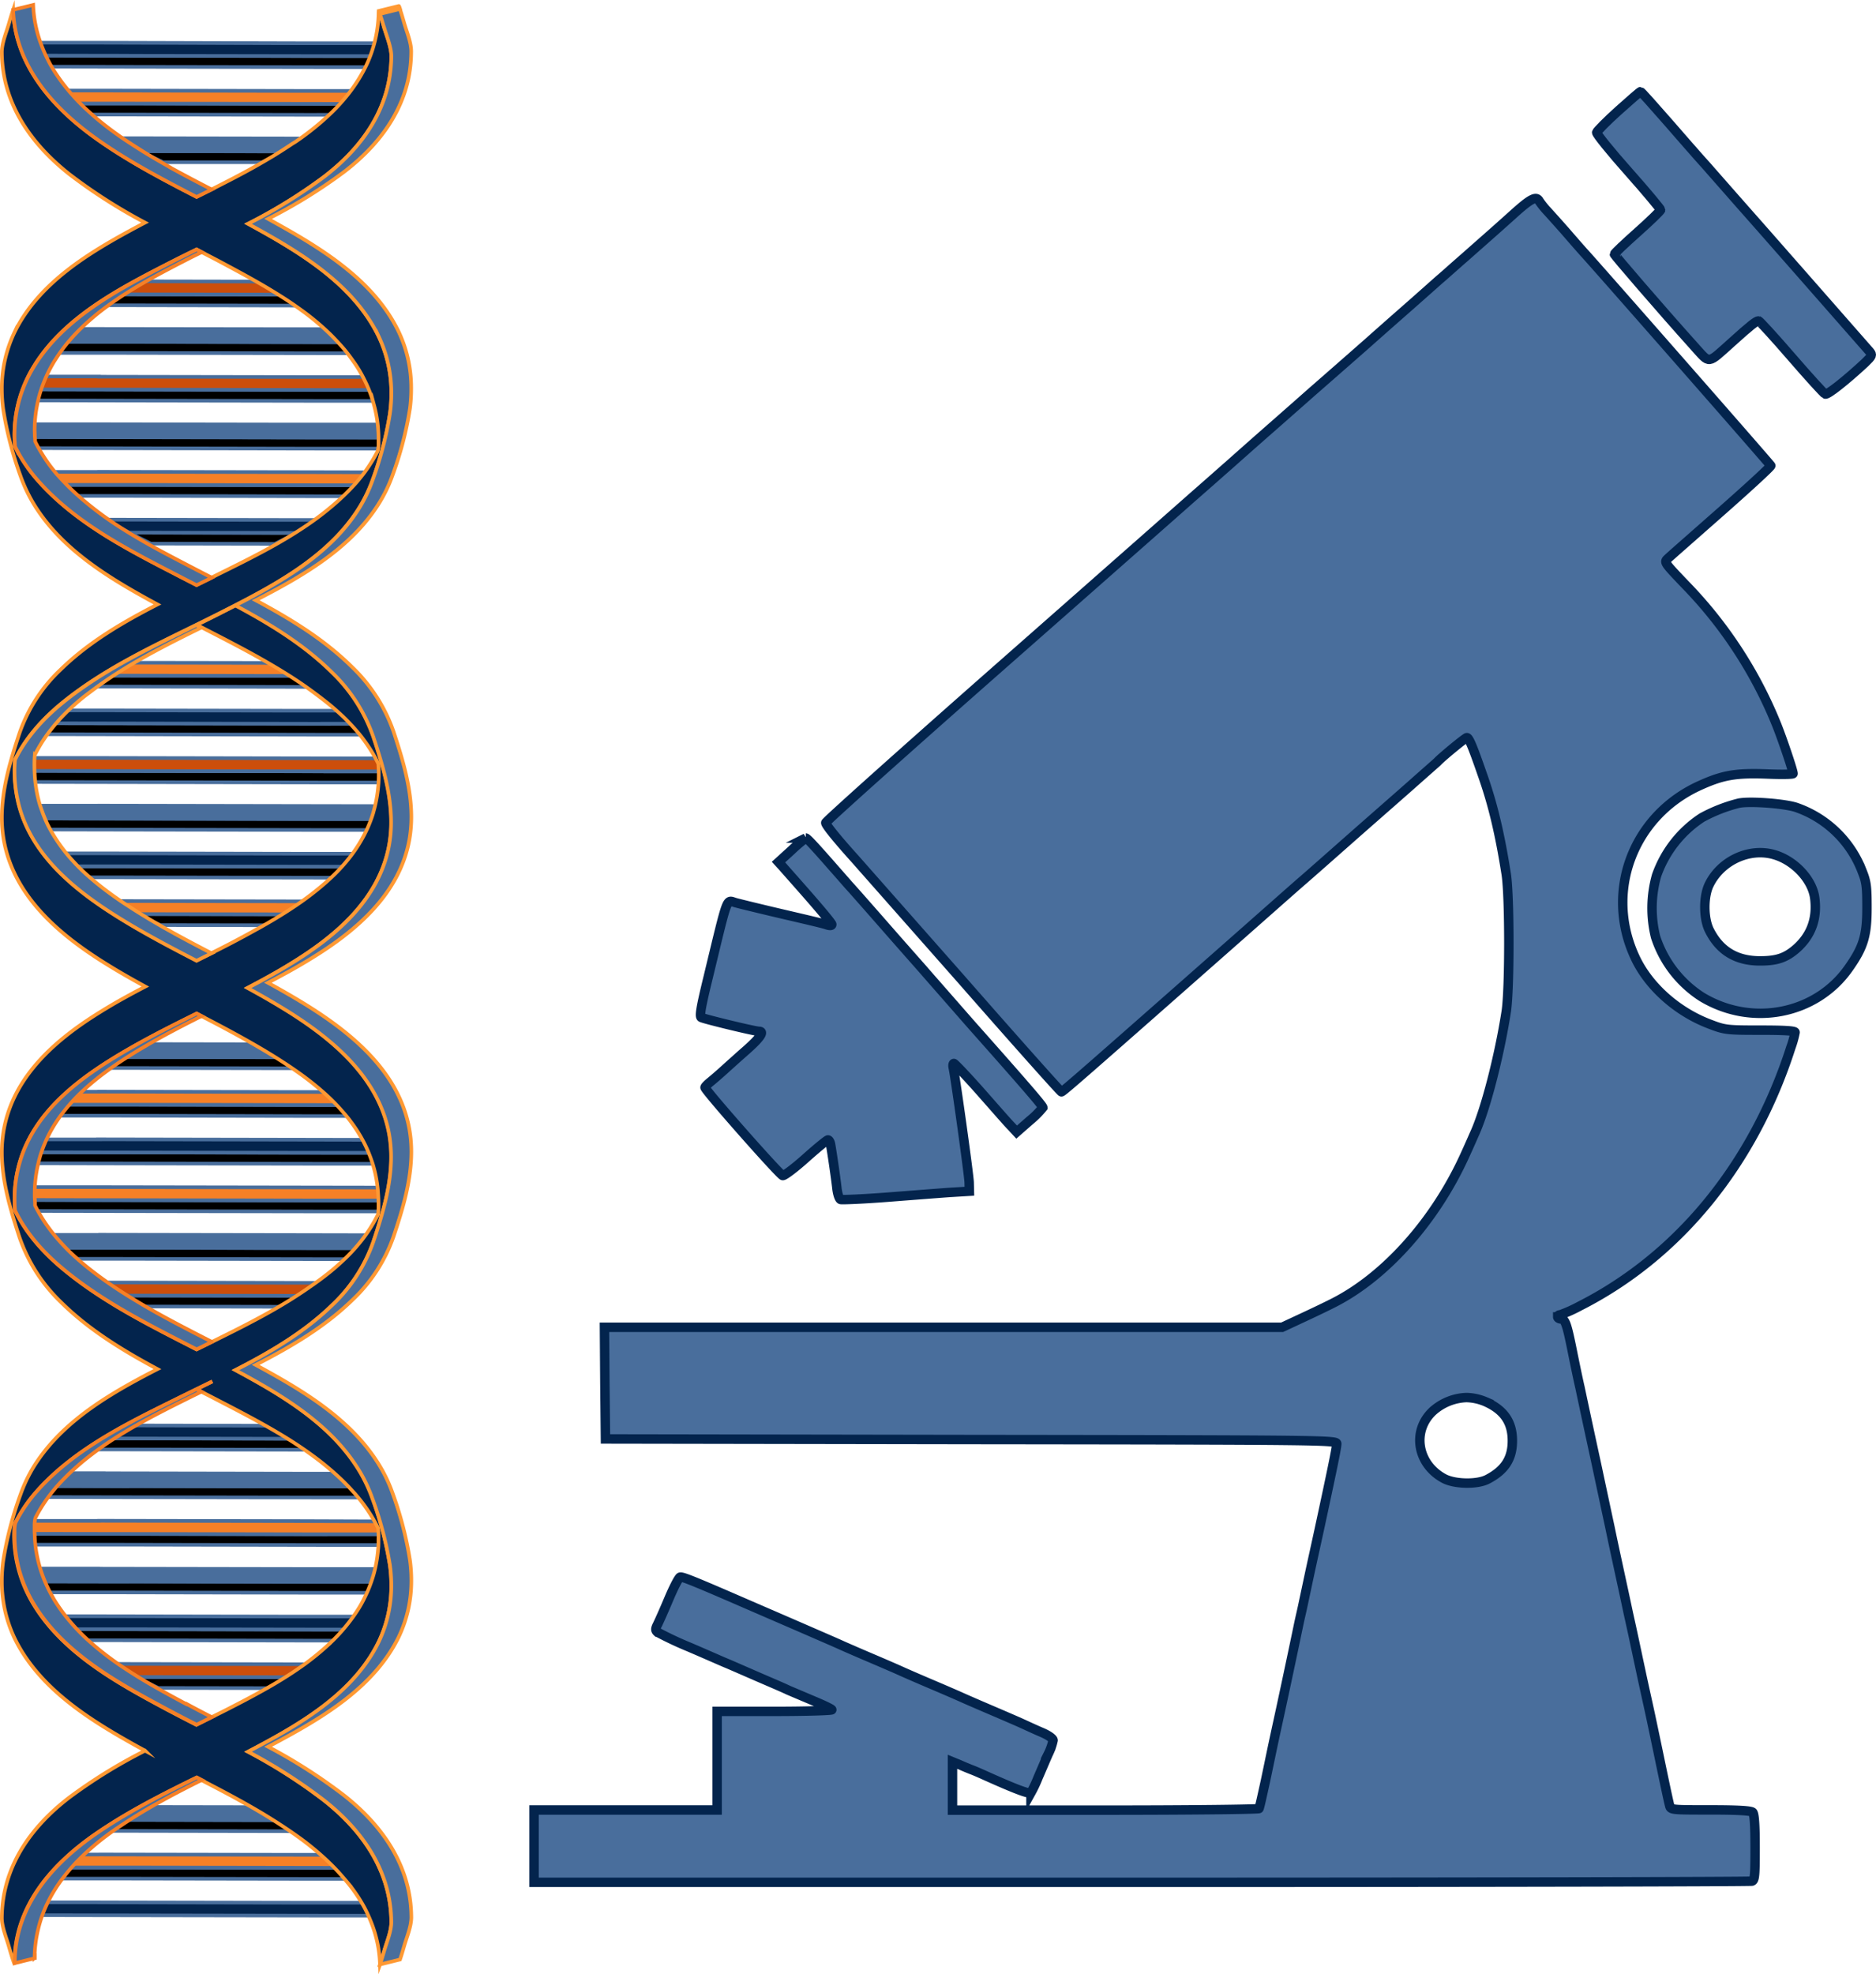 <svg id="together" xmlns="http://www.w3.org/2000/svg" viewBox="0 0 596.54 627.64"><defs><style>.cls-1,.cls-5,.cls-8,.cls-9{fill:#496e9c;}.cls-1{stroke:#03244d;stroke-width:3px;}.cls-1,.cls-2,.cls-3,.cls-4,.cls-5,.cls-6,.cls-7,.cls-8,.cls-9{stroke-miterlimit:10;}.cls-2,.cls-3,.cls-4,.cls-5,.cls-6{stroke:#496e9c;}.cls-2,.cls-3,.cls-4,.cls-5,.cls-6,.cls-7,.cls-8,.cls-9{stroke-width:1.15px;}.cls-3,.cls-7{fill:#03244d;}.cls-4{fill:#f68026;}.cls-6{fill:#cc4e0b;}.cls-7,.cls-9{stroke:#f93;}.cls-8{stroke:#f68026;}</style></defs><title>microscope-with-au-dna</title><path class="cls-1" d="M597.87,64.62c-3.71,3.33-6.78,6.47-6.91,6.91s4.41,6.08,10.11,12.48,10.23,11.9,10.23,12.15-3.33,3.52-7.36,7.1-7.35,6.72-7.35,7,14.2,16.83,25.52,29.43c5,5.5,3.91,5.63,11.84-1.47,5.88-5.31,7.74-6.78,8.51-6.78.25,0,5,5.18,10.42,11.45s10.3,11.64,10.75,11.83c.7.32,6.46-4.22,12.6-9.91,2.31-2.24,2.43-2.5,1.54-3.59-1.41-1.6-39.28-44.78-41.78-47.53-1.08-1.21-4-4.54-6.46-7.35s-5.11-5.83-5.95-6.72-5.24-6-9.91-11.33-8.57-9.72-8.77-9.72S601.58,61.3,597.87,64.62Z" transform="translate(-83.24 -29.43)"/><path class="cls-1" d="M564.28,97.7c-6.33,5.69-7.87,7-15.35,13.62-2.82,2.44-6.08,5.38-7.36,6.47s-6.4,5.69-11.51,10.17-10.3,9.08-11.52,10.17-5.69,5-9.91,8.7-7.81,6.84-8,7-6.21,5.5-13.43,11.83S474,177.34,473.76,177.54s-2.62,2.3-5.44,4.79-6.14,5.38-7.35,6.46-27.64,24.38-58.67,51.69S345.82,290.57,345.82,291c0,.7,3.45,5,9.21,11.38l34,38.52c17.21,19.64,31.47,35.63,31.73,35.63.45,0,6.46-5.25,57.83-50.54,8.12-7.16,16.57-14.65,18.87-16.63s9.47-8.32,16-14.08,15.17-13.3,19.2-16.88,7.48-6.59,7.67-6.79c1.41-1.53,8.89-7.67,9.34-7.67.64,0,1.73,2.49,4.86,11.51,3.39,9.53,5.63,18.94,7.68,32,1.09,7.36,1.09,36.21,0,43.5-2.24,14.39-6.59,31.15-10,38.7-.45,1-1.79,4.1-3,6.72-9.34,20.79-25.14,38.7-41.83,47.21-2.11,1.09-6.66,3.26-10.11,4.86l-6.33,2.95H275.45l.13,17.72.19,17.78,116.3.19c113,.13,116.24.19,116.24,1.35s-1.54,8.63-5.7,27.89c-.76,3.52-2.17,9.85-3.07,14.07s-1.85,8.7-2.11,9.92-.83,3.64-1.21,5.44c-2.05,9.91-5.44,25.78-6.59,31-2,9.15-2.11,9.92-4,18.87-1,4.55-1.86,8.51-2.05,8.77s-22.14.51-48.88.51H386.12V589.52l2.43,1c1.28.58,3,1.28,3.84,1.6s2.62,1.09,4.16,1.79c9.27,4.16,14,6,14.52,5.44a40,40,0,0,0,2.24-4.74c1-2.3,2.43-5.69,3.26-7.55a18.73,18.73,0,0,0,1.54-4.35c0-.57-1.54-1.66-3.65-2.55s-4.86-2.18-6.27-2.82-5.69-2.49-9.6-4.16-8.18-3.52-9.59-4.16-5.69-2.49-9.6-4.15-8.19-3.52-9.59-4.16-5.7-2.5-9.6-4.16-8.19-3.52-9.59-4.16-6.85-3-12.16-5.31-13-5.63-17.27-7.48c-17.66-7.68-21-9-21.69-8.77-.45.2-2.05,3.27-3.58,6.91s-3.2,7.36-3.65,8.25c-.64,1.28-.64,1.73,0,2.31a109.65,109.65,0,0,0,10.05,4.73c5.11,2.18,10.42,4.54,11.83,5.12s5.76,2.49,9.6,4.16,8.51,3.64,10.23,4.48l8.45,3.58c2.88,1.21,5.31,2.37,5.31,2.62s-8.19.51-18.24.51H311.27v31.35H253.06v23H446.19c106.26,0,193.58-.19,194.15-.38.9-.32,1-1.92,1-10.75,0-7.23-.26-10.62-.77-11.13s-4.41-.77-13.43-.77c-12.61,0-12.67,0-13-1.47-.45-1.73-1.85-8.38-3.52-16.44-.7-3.33-1.85-8.83-2.56-12.16s-2.11-9.53-3-13.75c-2.37-11.07-2.43-11.52-4-18.55-2-9.47-4.41-20.28-5.89-27.51-.76-3.52-1.59-7.42-1.85-8.64s-1.22-5.69-2.11-9.91c-1.73-8-3.39-15.61-5.57-25.91-.77-3.33-1.92-9-2.62-12.48-1.54-7.55-2.11-9.27-3.45-9.27-.52,0-1-.32-1-.64a.67.67,0,0,1,.76-.64,45.88,45.88,0,0,0,6.27-2.82c31.41-15.93,55.21-45.1,67.11-82.2a31.23,31.23,0,0,0,1.34-4.8c0-.51-3.52-.7-11-.7-10.49,0-11.32-.07-15.8-1.79-10.62-3.91-19.9-12.16-24.18-21.56-9.47-20.54-.77-44.14,19.76-54,7.94-3.71,12-4.47,22.27-4.09,4.6.19,8.31.13,8.31-.13,0-1-3.71-11.9-5.43-16.05A137.69,137.69,0,0,0,619,215.15c-6.52-6.84-6.65-7-5.44-8.12.64-.64,8.38-7.42,17.09-15.1s15.73-14.14,15.67-14.46-54.12-61.92-59.05-67.36c-.38-.39-2.68-3-5.12-5.82s-5.5-6.21-6.71-7.55a26.33,26.33,0,0,1-2.75-3.39C571.77,91.62,570,92.52,564.28,97.7Zm-8.63,377.37c5.88,2.62,8.5,6.52,8.5,12.41,0,5.63-2.36,9.34-7.86,12.22-3.27,1.73-10.37,1.6-13.82-.19-8.57-4.54-10.37-15.1-3.65-21.43a16.91,16.91,0,0,1,10.75-4.35A16.49,16.49,0,0,1,555.65,475.07Z" transform="translate(-83.24 -29.43)"/><path class="cls-1" d="M636.25,284.75a49.41,49.41,0,0,0-11.83,4.61A36.43,36.43,0,0,0,610,307.78a38.1,38.1,0,0,0-.32,19.51,35.8,35.8,0,0,0,14.71,19.07c15.87,9.59,36.34,5.63,46.7-9.15,4.74-6.72,5.82-10.36,5.82-19.26,0-6.65-.19-8.18-1.53-11.51a34.51,34.51,0,0,0-20.67-20.22C651.35,284.94,640,284.05,636.25,284.75Zm11.13,16.38c6.46,1.85,12.16,7.93,12.92,13.82.84,6.59-1.15,11.9-5.82,16.05-3.39,2.95-6.2,3.91-11.58,3.91-7.48,0-12.73-3.14-16-9.53-2-3.72-2.05-10.82-.2-14.65C630.37,303.11,639.45,298.83,647.38,301.13Z" transform="translate(-83.24 -29.43)"/><path class="cls-1" d="M334.94,299.72l-4.16,3.78,1.35,1.47c.7.83,4.54,5.12,8.44,9.59s7.17,8.38,7.17,8.77-.64.45-1.73.06-7.42-1.85-14.27-3.45-13.37-3.2-14.52-3.52c-3.13-.83-2.3-3.14-8.83,23.86-2.3,9.4-2.75,12.22-2.17,12.6.89.51,17,4.42,18.36,4.42,1.79,0,.45,2-3.84,5.82-2.56,2.24-5.82,5.18-7.23,6.46s-3.33,2.94-4.28,3.71-1.8,1.6-1.8,1.86c0,.89,23.48,27.5,24.7,28,.45.13,3.71-2.3,7.29-5.5s6.78-5.82,7.1-5.82.7.64.83,1.41c.39,2.11,1.54,9.85,2,13.82.19,1.92.77,3.58,1.22,3.71s7-.13,14.52-.71,16.5-1.28,20-1.53l6.4-.39-.07-2.87c-.12-2.69-4.35-33.08-5.05-36.34-.19-.77-.06-1.41.19-1.41s4.16,4.1,8.57,9.09,8.77,10,9.73,10.94l1.66,1.79,4.16-3.65a27.73,27.73,0,0,0,4.16-4.16c0-.57-5.82-7.29-22-25.52-1.09-1.22-5-5.7-8.7-9.92s-6.84-7.8-7-8-5.5-6.21-11.83-13.44-11.64-13.24-11.84-13.43-2.3-2.63-4.79-5.44c-6.78-7.74-8.83-9.92-9.22-9.92A54,54,0,0,0,334.94,299.72Z" transform="translate(-83.24 -29.43)"/><g id="dna"><path class="cls-2" d="M204,33.69l0,.05Z" transform="translate(-83.24 -29.43)"/><path class="cls-2" d="M203.79,33a.08.08,0,0,1,0,0A.08.08,0,0,0,203.79,33Z" transform="translate(-83.24 -29.43)"/><path class="cls-2" d="M203.92,33.35s0,0,0,0S203.92,33.36,203.92,33.35Z" transform="translate(-83.24 -29.43)"/><path class="cls-2" d="M145.58,342.48Zm0,0Zm0,0Zm0,0Z" transform="translate(-83.24 -29.43)"/><path class="cls-2" d="M143.78,107.74q-3.14-1.6-6.26-3.22Q140.64,106.14,143.78,107.74Z" transform="translate(-83.24 -29.43)"/><path class="cls-2" d="M143.11,593.15l-5.61-2.88Z" transform="translate(-83.24 -29.43)"/><path class="cls-3" d="M114.73,634.19q-11.37,0-22.8,0a39.7,39.7,0,0,0-1.72,4.09l33.52.06,62.94.1q10.08,0,20.22,0a44.53,44.53,0,0,0-2.12-4.12l-27.1,0-62.94-.11Z" transform="translate(-83.24 -29.43)"/><path class="cls-2" d="M123.73,623.18l-24.12,0c-1,1.13-2,2.29-3,3.49l25,0,62.94.1,14.7,0c-1-1.2-2.15-2.36-3.29-3.49h-9.3l-62.94-.11Z" transform="translate(-83.24 -29.43)"/><path class="cls-4" d="M114.73,619l-11,0c-1.45,1.32-2.82,2.7-4.12,4.12l24.12,0,62.94.11H196q-2.16-2.14-4.53-4.14l-13.77,0-62.94-.1Z" transform="translate(-83.24 -29.43)"/><path class="cls-2" d="M118.88,608c-.74.45-1.48.88-2.21,1.33q-1.67,1-3.3,2.16h8.25l59.55.1c-1.88-1.21-3.79-2.37-5.72-3.5L123.73,608Z" transform="translate(-83.24 -29.43)"/><path class="cls-5" d="M118.88,608h4.85l51.72.09c-2.43-1.43-4.88-2.81-7.37-4.14l-42-.07c-2.45,1.31-4.85,2.69-7.22,4.11Z" transform="translate(-83.24 -29.43)"/><path class="cls-2" d="M133.6,566.06l34.58.05c2.4-1.11,4.8-2.27,7.17-3.48l-49-.08c2.41,1.21,4.84,2.38,7.25,3.51Z" transform="translate(-83.24 -29.43)"/><path class="cls-6" d="M118.51,558.41c2.57,1.44,5.2,2.82,7.84,4.15l49,.07c2.58-1.31,5.13-2.68,7.61-4.12H179.3l-60.79-.1Z" transform="translate(-83.24 -29.43)"/><path class="cls-2" d="M123.73,547.39l-18.92,0c1.36,1.21,2.78,2.37,4.24,3.5l12.57,0,62.94.11h7.17c1.35-1.13,2.67-2.28,3.92-3.49h-9l-62.94-.11Z" transform="translate(-83.24 -29.43)"/><path class="cls-3" d="M114.73,543.24H100.57c1.35,1.43,2.75,2.81,4.24,4.13l18.92,0,62.94.1,9,0c1.36-1.32,2.65-2.7,3.86-4.12l-21.84,0-62.94-.11Z" transform="translate(-83.24 -29.43)"/><path class="cls-2" d="M123.73,532.23l-31.17-.05c.62,1.19,1.29,2.36,2,3.5l27,0,62.94.11h20.27c.63-1.15,1.21-2.31,1.73-3.49H186.67l-62.94-.11Z" transform="translate(-83.24 -29.43)"/><path class="cls-5" d="M114.73,528.09q-12,0-24,0a40.48,40.48,0,0,0,1.86,4.09l31.17.05,62.94.11h19.89a38.4,38.4,0,0,0,1.54-4.11l-30.43,0-62.94-.1Z" transform="translate(-83.24 -29.43)"/><path class="cls-2" d="M186.67,517.18l-62.94-.11L89.79,517a5,5,0,0,1-1.62-.49,37.82,37.82,0,0,0,.43,4l33,0,62.94.11q12.47,0,25.05,0c.1-1.08.16-2.17.16-3.27,0-.07,0-.14,0-.22q-11.59,0-23.09,0Z" transform="translate(-83.24 -29.43)"/><path class="cls-4" d="M114.73,512.93q-13.23,0-26.59,0c0,.54,0,1.08,0,1.62s0,1.32.08,2a5,5,0,0,0,1.62.49l33.94.05,62.94.11q11.51,0,23.1,0c0-.63,0-1.26-.06-1.89s-.08-1.13-.13-1.7l-.17-.32a1.74,1.74,0,0,1-.11-.18L177.67,513l-62.94-.1Z" transform="translate(-83.24 -29.43)"/><path class="cls-2" d="M123.73,501.92l-29-.05q-1.55,1.68-2.91,3.49l29.85.05,62.94.1q9.7,0,19.46,0c-.74-.86-1.5-1.71-2.29-2.53-.32-.33-.66-.64-1-1H186.67l-62.94-.11Z" transform="translate(-83.24 -29.43)"/><path class="cls-5" d="M114.73,497.77h-16c-.9.82-1.78,1.67-2.64,2.54-.51.51-1,1-1.46,1.57l29.05.05,62.94.1h14.07c-1.43-1.42-2.91-2.81-4.46-4.12l-18.61,0-62.94-.11Z" transform="translate(-83.24 -29.43)"/><path class="cls-2" d="M113.73,486.74q-2.74,1.68-5.37,3.49l13.26,0,62.94.1h1.53q-2.76-1.82-5.63-3.51l-56.73-.09-10,0Z" transform="translate(-83.24 -29.43)"/><path class="cls-3" d="M113.73,486.74l10,0,56.73.09c-2.45-1.43-5-2.81-7.47-4.14l-52-.09c-2.46,1.32-4.88,2.68-7.24,4.12Z" transform="translate(-83.24 -29.43)"/><path class="cls-2" d="M122.46,441.29c2.31,1.2,4.66,2.36,7,3.5l42.86.07c2.33-1.12,4.62-2.29,6.9-3.48q-28.4-.06-56.78-.09h0Z" transform="translate(-83.24 -29.43)"/><path class="cls-6" d="M114.83,437.14c2.49,1.44,5,2.81,7.62,4.15h0l56.78.09q3.75-2,7.37-4.12H179l-64.13-.11Z" transform="translate(-83.24 -29.43)"/><path class="cls-2" d="M123.73,426.13l-22.92,0c1.4,1.21,2.86,2.38,4.35,3.5l16.46,0,62.94.1h11.22c1.39-1.12,2.74-2.27,4-3.48l-13.15,0Z" transform="translate(-83.24 -29.43)"/><path class="cls-5" d="M114.73,422H96.44c1.39,1.43,2.84,2.8,4.37,4.11l22.92,0,62.94.11h13.15c1.39-1.31,2.71-2.69,4-4.11l-26.11-.05-62.94-.1Z" transform="translate(-83.24 -29.43)"/><path class="cls-2" d="M186.67,411.08l-62.94-.1-33.94-.06a4.78,4.78,0,0,1-1.55-.46c0,.21,0,.41,0,.61.62,1.15,1.31,2.26,2,3.35l31.32.05,62.94.1q12.27,0,24.64,0c.13-.22.27-.43.39-.66.08-.91.13-1.81.16-2.72v-.11c-7.73,0-15.41,0-23.08,0Z" transform="translate(-83.24 -29.43)"/><path class="cls-4" d="M114.73,406.83q-13.24,0-26.62,0c0,.12,0,.24,0,.36,0,.38,0,.77,0,1.15,0,.7.07,1.41.13,2.11a4.53,4.53,0,0,0,1.56.46l33.93.06,62.94.11h23.08c0-1.45-.06-2.8-.16-4.1l-31.92-.05-62.94-.1Z" transform="translate(-83.24 -29.43)"/><path class="cls-2" d="M186.67,395.92l-62.94-.1-33.79-.06c-.37,1.15-.67,2.32-.93,3.49l32.61.06,62.94.1c7.85,0,15.71,0,23.63,0-.11-.37-.22-.73-.34-1.09-.26-.82-.58-1.61-.89-2.4q-10.19,0-20.29,0Z" transform="translate(-83.24 -29.43)"/><path class="cls-3" d="M114.73,391.66q-11.55,0-23.19,0A35.87,35.87,0,0,0,90,395.51a2.17,2.17,0,0,0-.07.24l33.79.06,62.94.1q10.11,0,20.28,0a37.57,37.57,0,0,0-1.93-4.11l-27.35-.05-62.94-.11Z" transform="translate(-83.24 -29.43)"/><path class="cls-2" d="M123.73,380.64l-24.8,0c-1,1.13-2,2.28-2.89,3.49l25.58,0,62.94.11h15.26c-1-1.21-2.09-2.36-3.21-3.49h-9.94l-62.94-.11Z" transform="translate(-83.24 -29.43)"/><path class="cls-4" d="M114.73,376.5H103a56.45,56.45,0,0,0-4.07,4.12l24.8,0,62.94.1h9.94c-1.42-1.43-2.9-2.81-4.47-4.13l-14.47,0-62.94-.11Z" transform="translate(-83.24 -29.43)"/><path class="cls-2" d="M118.17,365.48q-2.79,1.66-5.48,3.48l8.93,0,60.21.1c-1.89-1.22-3.8-2.38-5.72-3.5l-52.38-.09Z" transform="translate(-83.24 -29.43)"/><path class="cls-5" d="M118.17,365.48h5.56l52.38.09c-2.33-1.37-4.67-2.67-7-3.91l-.45-.24-43.24-.07c-2.43,1.3-4.86,2.68-7.27,4.12Z" transform="translate(-83.24 -29.43)"/><path class="cls-2" d="M127,320.07q3.57,1.77,7.19,3.46l33.21.05,3.15-1.47c1.36-.65,2.73-1.33,4.1-2L127,320l.09.05Z" transform="translate(-83.24 -29.43)"/><path class="cls-4" d="M119,315.88c2.65,1.45,5.32,2.83,8,4.15l47.74.07c2.61-1.3,5.22-2.67,7.79-4.12h-2.69l-60.79-.1Z" transform="translate(-83.24 -29.43)"/><path class="cls-2" d="M123.73,304.86l-18.35,0c1.42,1.21,2.9,2.37,4.41,3.5l11.83,0,62.94.1h6.52c1.41-1.12,2.78-2.28,4.08-3.49h-8.49l-62.94-.1Z" transform="translate(-83.24 -29.43)"/><path class="cls-3" d="M114.73,300.72H101q2.1,2.15,4.41,4.13l18.35,0,62.94.1h8.49a56,56,0,0,0,4-4.12l-21.53,0-62.94-.11Z" transform="translate(-83.24 -29.43)"/><path class="cls-2" d="M123.73,289.7l-31-.05c.64,1.2,1.36,2.36,2.11,3.49l26.83.05,62.94.1q10,0,20.1,0a37,37,0,0,0,1.79-3.49q-9.91,0-19.78,0l-62.94-.1Z" transform="translate(-83.24 -29.43)"/><path class="cls-5" d="M114.73,285.56q-11.91,0-23.92,0a37.74,37.74,0,0,0,1.87,4.09l31.05.06,62.94.1q9.87,0,19.78,0a35.73,35.73,0,0,0,1.4-3.57c.06-.17.1-.36.16-.53l-30.34-.05-62.94-.11Z" transform="translate(-83.24 -29.43)"/><path class="cls-2" d="M186.67,274.66l-62.94-.11-33.94-.05a4.93,4.93,0,0,1-1.57-.47,39.48,39.48,0,0,0,.46,4l32.94.05,62.94.11q12.45,0,25,0a33.86,33.86,0,0,0,.2-3.49q-11.59,0-23.09,0Z" transform="translate(-83.24 -29.43)"/><path class="cls-6" d="M89.79,274.49l33.94.06,62.94.1q11.51,0,23.09,0s0-.08,0-.11c0-.38,0-.75,0-1.13,0-.9-.08-1.82-.16-2.72a1,1,0,0,0-.08-.14l-31.84-.05-62.94-.11c-8.83,0-17.68,0-26.6,0a1,1,0,0,0,0,.17c0,1.21,0,2.35.1,3.45a4.66,4.66,0,0,0,1.58.47Z" transform="translate(-83.24 -29.43)"/><path class="cls-2" d="M184.56,263h19.77c-1-1.21-2.08-2.36-3.19-3.49H186.67l-62.94-.11-29.39-.05c-1,1.13-2,2.29-2.85,3.49l30.13.05,62.94.11Z" transform="translate(-83.24 -29.43)"/><path class="cls-3" d="M186.67,259.5h14.47c-1.4-1.44-2.88-2.81-4.43-4.13l-19,0-62.94-.1-16.38,0c-1.41,1.31-2.75,2.69-4,4.11l29.39.05,62.94.11Z" transform="translate(-83.24 -29.43)"/><path class="cls-2" d="M184.56,247.82h2c-1.84-1.21-3.7-2.37-5.58-3.5l-57.21-.1-10.38,0c-1.82,1.12-3.6,2.29-5.36,3.49l13.63,0,62.94.11Z" transform="translate(-83.24 -29.43)"/><path class="cls-4" d="M180.94,244.34c-2.41-1.44-4.86-2.81-7.34-4.15l-53.16-.08q-3.61,2-7.09,4.11l10.38,0,57.21.1Z" transform="translate(-83.24 -29.43)"/><path class="cls-2" d="M131.21,202.26l39.45.07c2.28-1.13,4.54-2.28,6.77-3.49l-53.1-.09c2.27,1.21,4.57,2.37,6.87,3.51Z" transform="translate(-83.24 -29.43)"/><path class="cls-3" d="M116.91,194.62c2.43,1.44,4.91,2.81,7.42,4.14l53.1.09q3.66-2,7.16-4.12h-6.92l-60.76-.1Z" transform="translate(-83.24 -29.43)"/><path class="cls-2" d="M123.73,183.59l-22.47,0c1.4,1.21,2.86,2.37,4.35,3.5l16,0,62.94.11h10.75c1.39-1.12,2.75-2.28,4.06-3.49h-12.7Z" transform="translate(-83.24 -29.43)"/><path class="cls-4" d="M114.73,179.46H96.84c1.41,1.42,2.89,2.8,4.42,4.12l22.47,0,62.94.11h12.7c.8-.74,1.59-1.49,2.36-2.26.59-.6,1.16-1.23,1.72-1.85l-25.78-.05-62.94-.1Z" transform="translate(-83.24 -29.43)"/><path class="cls-2" d="M186.67,168.56l-62.94-.11-33.94-.06a4.86,4.86,0,0,1-1.53-.44c0,.07,0,.14,0,.22l.18.33c.64,1.16,1.35,2.28,2.1,3.39l31.06.05,62.94.11H209l.43-.71a9,9,0,0,0,.3-2c0-.26,0-.51,0-.77Z" transform="translate(-83.24 -29.43)"/><path class="cls-5" d="M114.73,164.3c-8.84,0-17.7,0-26.64,0v0c0,.7,0,1.41.06,2.11,0,.49.07,1,.11,1.48a4.86,4.86,0,0,0,1.53.44l33.94.06,62.94.11h23.06c0-.45,0-.9,0-1.35,0-.92,0-1.83-.11-2.75l-32,0-62.94-.1Z" transform="translate(-83.24 -29.43)"/><path class="cls-2" d="M186.67,153.39l-62.94-.1-33.88-.06c-.37,1.15-.66,2.32-.92,3.49l32.69.06,62.94.1c7.87,0,15.75,0,23.69,0-.34-1.18-.73-2.34-1.18-3.48l-20.4,0Z" transform="translate(-83.24 -29.43)"/><path class="cls-6" d="M114.73,149.14q-11.61,0-23.3,0a38.34,38.34,0,0,0-1.58,4.09l33.88.06,62.94.11h20.4a40.22,40.22,0,0,0-1.91-4.11l-27.49,0-62.94-.1Z" transform="translate(-83.24 -29.43)"/><path class="cls-2" d="M123.73,138.14l-25.14,0c-1,1.13-1.9,2.29-2.77,3.49l25.8,0,62.94.1h15.55c-1-1.2-2-2.36-3.08-3.49H186.67l-62.94-.1Z" transform="translate(-83.24 -29.43)"/><path class="cls-5" d="M114.73,134H102.52c-1.39,1.32-2.69,2.69-3.93,4.12l25.14,0,62.94.1,10.36,0c-1.36-1.44-2.8-2.81-4.3-4.14l-15.06,0L114.73,134Z" transform="translate(-83.24 -29.43)"/><path class="cls-2" d="M117.21,123q-2.74,1.68-5.36,3.48l9.77,0,61.1.1c-1.84-1.21-3.73-2.37-5.64-3.5L123.73,123Z" transform="translate(-83.24 -29.43)"/><path class="cls-6" d="M117.21,123h6.52l53.35.09c-2.45-1.44-4.94-2.82-7.45-4.14l-45.19-.08c-2.45,1.31-4.87,2.68-7.23,4.12Z" transform="translate(-83.24 -29.43)"/><path class="cls-2" d="M173.75,77.56l-45.89-.07q3.58,1.8,7.22,3.51l31.51,0q3.61-1.69,7.16-3.49Z" transform="translate(-83.24 -29.43)"/><path class="cls-5" d="M181.37,73.45h-1.9l-59.42-.09q3.86,2.15,7.82,4.14l45.88.07q3.87-2,7.62-4.12Z" transform="translate(-83.24 -29.43)"/><path class="cls-2" d="M184.56,65.93h5.8c1.41-1.13,2.78-2.28,4.09-3.49h-7.78l-62.94-.1-17.65,0c1.42,1.2,2.89,2.37,4.39,3.5l11.15,0,62.94.1Z" transform="translate(-83.24 -29.43)"/><path class="cls-4" d="M186.67,62.45h7.78c1.43-1.32,2.78-2.7,4.06-4.12l-20.84,0-62.94-.11H101.62q2.13,2.13,4.46,4.13l17.65,0Z" transform="translate(-83.24 -29.43)"/><path class="cls-2" d="M184.56,50.77h19.6c.69-1.14,1.34-2.3,1.92-3.49H186.67l-62.94-.1-30.8-.06c.7,1.2,1.46,2.36,2.27,3.5l26.42.05,62.94.1Z" transform="translate(-83.24 -29.43)"/><path class="cls-3" d="M123.73,47.17l62.94.1q9.68,0,19.41,0a39.55,39.55,0,0,0,1.67-4.1l-30.08,0L114.73,43q-11.9,0-23.88,0a45,45,0,0,0,2.08,4.1l30.8.05Z" transform="translate(-83.24 -29.43)"/><path class="cls-7" d="M203.69,32.91h0s-.06.06-.06.25a39.92,39.92,0,0,1-1.82,11.62,38.55,38.55,0,0,1-1.5,4.1c-.51,1.2-1.1,2.35-1.72,3.49a50.12,50.12,0,0,1-5.08,7.55c-1.15,1.42-2.37,2.8-3.66,4.12s-2.41,2.36-3.67,3.49A87.3,87.3,0,0,1,177.94,74c-.51.36-1,.7-1.56,1-2.12,1.42-4.26,2.8-6.43,4.12-2,1.2-4,2.35-6,3.48-4.39,2.44-8.86,4.74-13.36,7L145.75,92c-11.06-5.68-22.07-11.47-32.2-18.73C99.75,63.39,88,49.93,87.42,32.55c-.5,1.43-.92,2.89-1.34,4.34-.77,2.72-2.26,6.16-2.26,9.1C83.91,62.2,93,75.07,105.2,84.73a170.58,170.58,0,0,0,24.17,15.47h0c-.82.42-1.63.85-2.45,1.29-14.94,8-31.31,17.66-39.1,33.65a41.2,41.2,0,0,0-4,18,46.81,46.81,0,0,0,.44,6.37,113.62,113.62,0,0,0,5.49,21.21,47.94,47.94,0,0,0,5.46,10.87c9.06,13.58,24,22.38,38.11,30-11.07,5.68-21.88,12-30.75,20.66a50.56,50.56,0,0,0-13.13,20.25c-2.85,8.53-5.61,17.67-5.61,26.83a40.55,40.55,0,0,0,.6,7.11c3.08,17.49,17,29.54,31.09,38.5,4.55,2.89,9.21,5.56,13.93,8.13h0c-4.72,2.47-9.38,5-13.93,7.83-14.08,8.64-28,20.37-31.09,37.8a40.28,40.28,0,0,0-.61,7.1c0,9.16,2.77,18.36,5.62,27a52.12,52.12,0,0,0,13.12,20.54c8.88,8.82,19.69,15.41,30.76,21.34-14.15,7.28-29,15.74-38.11,29.12a46.07,46.07,0,0,0-5.45,10.75,112.62,112.62,0,0,0-5.5,21.09,46.55,46.55,0,0,0-.44,6.36,41.77,41.77,0,0,0,4,18.13c7.79,16.15,24.16,26.23,39.1,34.52l2.46,1.34h0a163.89,163.89,0,0,0-24.16,14.92C93,610.28,83.91,623,83.82,639.21c0,2.88,1.49,6.36,2.26,9.1.42,1.46.84,2.93,1.34,4.36,0,0,.31,1.09.41.92,0,0,0,0,0,0a.81.81,0,0,0,0-.2c.1-18.05,11.89-31.25,25.69-40.84,10.13-7,21.14-12.58,32.2-18h0l1.57.81c6.36,3.28,12.69,6.61,18.83,10.26,2.24,1.33,4.45,2.72,6.63,4.14,1.73,1.14,3.45,2.3,5.14,3.51h0a90.19,90.19,0,0,1,9.22,7.54q2.13,2,4.07,4.13c1,1.14,2,2.29,3,3.49a51,51,0,0,1,5,7.56,43.71,43.71,0,0,1,1.9,4.11c.47,1.14.89,2.3,1.25,3.48A39.28,39.28,0,0,1,204.07,654c.51-1.43.93-2.9,1.35-4.35.77-2.71,2.26-6.15,2.26-9.1-.1-16.2-9.13-29.08-21.39-38.74a169.39,169.39,0,0,0-24.17-15.46h0l2.45-1.29c15-7.95,31.32-17.67,39.1-33.65a41,41,0,0,0,4-18,45.41,45.41,0,0,0-.45-6.38,113.62,113.62,0,0,0-5.49-21.21,47.29,47.29,0,0,0-5.45-10.87c-9.07-13.58-24-22.38-38.12-30h0c11.07-5.68,21.88-12,30.76-20.65A50.67,50.67,0,0,0,202.06,424c2.85-8.53,5.61-17.67,5.61-26.83a40.66,40.66,0,0,0-.6-7.12c-3.08-17.49-17-29.53-31.1-38.49-4.54-2.89-9.2-5.56-13.92-8.13h0c4.72-2.47,9.38-5,13.92-7.83,14.09-8.64,28-20.38,31.1-37.8a40.27,40.27,0,0,0,.6-7.1c0-9.16-2.76-18.36-5.61-27a52.11,52.11,0,0,0-13.13-20.55c-8.88-8.82-19.68-15.42-30.75-21.34l-4.9,2.5c-2.5,1.27-5,2.51-7.53,3.75l1.55.79c8,4.11,16.08,8.23,23.82,12.87,2.23,1.33,4.44,2.7,6.6,4.14,1.69,1.13,3.37,2.3,5,3.5s3.51,2.64,5.21,4c1.36,1.12,2.68,2.3,4,3.52s2.72,2.69,4,4.12c1,1.13,2,2.28,2.86,3.49a46.48,46.48,0,0,1,4.66,7.57l.08.13c.07.91.11,1.82.14,2.73,0,.37,0,.75,0,1.12v.11c0,1.17-.07,2.33-.18,3.49a42.24,42.24,0,0,1-1.4,7.57c-.05.18-.09.36-.14.54-.36,1.22-.79,2.4-1.26,3.56a38.13,38.13,0,0,1-1.61,3.49,46.11,46.11,0,0,1-4.91,7.55,54.55,54.55,0,0,1-3.63,4.12c-1.17,1.21-2.41,2.37-3.67,3.49a93.74,93.74,0,0,1-9.81,7.52c-2.15,1.45-4.33,2.82-6.5,4.12-1.15.69-2.29,1.36-3.43,2-.87.5-1.75,1-2.63,1.47-4.58,2.55-9.23,5-13.92,7.32l-4.8,2.38h0c-7.2-3.72-14.38-7.48-21.35-11.64-14.25-8.51-29.85-19.65-34.82-36.64a43.63,43.63,0,0,1-1.7-12.87c0-.9.07-1.81.14-2.72,3.61-7.37,9.24-13.43,15.54-18.49,12.73-10.22,27.61-17.23,42.19-24.4,2.52-1.24,5-2.48,7.53-3.75l4.9-2.5c14.14-7.28,29-15.75,38.11-29.13A46.62,46.62,0,0,0,201.75,182a111.83,111.83,0,0,0,5.49-21.09,46.81,46.81,0,0,0,.44-6.37,41.73,41.73,0,0,0-4-18.12c-7.79-16.16-24.16-26.23-39.11-34.52l-2.45-1.34h0a163.59,163.59,0,0,0,24.17-14.94c12.26-9.38,21.29-22,21.39-38.31,0-2.89-1.49-6.36-2.26-9.09-.42-1.47-.84-2.94-1.34-4.37l6.36-1.57s-.27-1-.38-.95l-6.37,1.57ZM145.75,471.1l1.55.8c1,.53,2.09,1.06,3.12,1.6,6.64,3.45,13.51,6.94,20.14,10.82,2.27,1.33,4.52,2.7,6.72,4.14q2.58,1.69,5.07,3.5a91,91,0,0,1,9.16,7.56c1.39,1.31,2.72,2.69,4,4.12.3.32.6.63.89,1,.71.82,1.4,1.67,2.06,2.53a48.12,48.12,0,0,1,4.75,7.57c0,.06.06.11.09.18a3.18,3.18,0,0,1,.16.32c.05.57.09,1.13.12,1.7s0,1.26,0,1.89V519c0,1.1,0,2.18-.14,3.27a41.15,41.15,0,0,1-1.36,7.57c-.39,1.39-.86,2.76-1.38,4.1-.47,1.19-1,2.35-1.56,3.49s-1.18,2.28-1.86,3.37c-.9,1.46-1.89,2.84-2.92,4.19s-2.25,2.8-3.47,4.11-2.31,2.37-3.53,3.49a85,85,0,0,1-9.54,7.52q-3.16,2.16-6.45,4.12c-2,1.21-4.05,2.36-6.09,3.48-3.35,1.84-6.71,3.58-10,5.26-1.6.82-3.22,1.61-4.84,2.42l-4.78,2.39h0c-3.23-1.66-6.44-3.32-9.62-5-15.3-8.2-32.54-17.63-42-33.09a42.26,42.26,0,0,1-6.31-21.95c0-.7,0-1.4.06-2.11a10.74,10.74,0,0,1,.27-2,47.13,47.13,0,0,1,6.91-10.13c12.3-13.82,29.79-22,46-30.08l4.67-2.3,5.07-2.48-5.07,2.49Zm1.57-118.64c6.53,3.39,13,6.82,19.37,10.59l.41.24c2.08,1.24,4.18,2.54,6.27,3.9,1.73,1.12,3.45,2.29,5.14,3.5a92.36,92.36,0,0,1,9.28,7.55c1.41,1.33,2.74,2.71,4,4.14,1,1.13,2,2.28,2.88,3.49a46.15,46.15,0,0,1,4.68,7.55,41.5,41.5,0,0,1,1.74,4.11c.28.79.57,1.58.81,2.4l.3,1.09a40.83,40.83,0,0,1,1.25,7.57c.1,1.29.15,2.64.15,4.1v.11c0,.9-.06,1.81-.14,2.72-.11.22-.23.43-.35.65a47.17,47.17,0,0,1-4.87,7.57c-1.13,1.43-2.31,2.8-3.57,4.11s-2.38,2.37-3.63,3.49c-1,.91-2.06,1.81-3.12,2.66-2.14,1.72-4.35,3.31-6.6,4.86Q178.24,441,175,443q-2.92,1.8-5.92,3.49c-6.06,3.4-12.29,6.51-18.53,9.58l-4.81,2.36h0c-14.59-7.49-29.47-14.84-42.2-25.35-6.29-5.19-11.93-11.38-15.54-18.83-.07-.9-.11-1.81-.14-2.72,0-.38,0-.76,0-1.14a41.55,41.55,0,0,1,1.72-11.69c5-16.88,20.57-27.67,34.82-35.87,7-4,14.16-7.61,21.36-11.17h0l1.57.82Zm0-242.89c2.69,1.39,5.38,2.78,8,4.2,4,2.14,8.1,4.36,12.17,6.75q3.39,2,6.71,4.14,2.58,1.7,5.07,3.51a81.62,81.62,0,0,1,9,7.55q2,2,3.88,4.13c1,1.13,1.89,2.29,2.76,3.49s1.65,2.31,2.39,3.53,1.5,2.66,2.15,4a41,41,0,0,1,1.72,4.11c.41,1.14.76,2.31,1.07,3.48a40.43,40.43,0,0,1,1.26,7.57c.07.92.1,1.83.1,2.75,0,.45,0,.9,0,1.35,0,.26,0,.51,0,.77a10.1,10.1,0,0,1-.28,2c-.12.24-.26.47-.38.71a47,47,0,0,1-5,7.56c-.51.63-1,1.25-1.55,1.85-.69.78-1.4,1.53-2.12,2.27-1.18,1.21-2.4,2.36-3.65,3.49a92.62,92.62,0,0,1-9.64,7.52q-3.15,2.15-6.44,4.12c-2,1.2-4,2.35-6.09,3.48-5.93,3.24-12,6.2-17.91,9.13l-.14.07-4.67,2.3h0l-4.67-2.4c-16.2-8.4-33.69-17-46-31.1a48.59,48.59,0,0,1-6.91-10.28c-.05-.11-.1-.22-.16-.33,0-.56-.08-1.13-.11-1.69s-.06-1.41-.06-2.11a41.45,41.45,0,0,1,6.31-21.8c9.42-15.26,26.67-24.3,42-32.17,3.18-1.64,6.39-3.23,9.62-4.81h0l1.58.83Z" transform="translate(-83.24 -29.43)"/><path class="cls-8" d="M94.23,651.8a39.7,39.7,0,0,1,1-8.42c.26-1.18.57-2.35.93-3.49a41.16,41.16,0,0,1,1.55-4.1,45.54,45.54,0,0,1,4.25-7.55c.83-1.2,1.73-2.36,2.66-3.49,1.17-1.42,2.4-2.8,3.7-4.12a78.83,78.83,0,0,1,8.67-7.52q1.47-1.11,3-2.16l2-1.33c2.13-1.42,4.29-2.8,6.49-4.12,6.14-3.68,12.5-7,18.92-10.19l-1.57-.81h0c-11.06,5.43-22.07,11-32.2,18-13.8,9.59-25.59,22.8-25.69,40.84a.81.81,0,0,1,0,.2s0,0,0,0,0,0,0,0l6.37-1.57s0-.08,0-.25Z" transform="translate(-83.24 -29.43)"/><path class="cls-8" d="M150.56,456c-6.11-3.13-12.25-6.27-18.26-9.64-2-1.14-4.05-2.31-6-3.51-2.21-1.33-4.4-2.7-6.55-4.14-3.37-2.26-6.65-4.66-9.79-7.25-.12-.1-.23-.21-.35-.3q-2-1.68-3.92-3.5c-1.37-1.32-2.67-2.69-3.92-4.12A50.74,50.74,0,0,1,96.21,416c-.65-1.09-1.27-2.19-1.83-3.34,0-.21,0-.41,0-.61,0-.71-.09-1.41-.11-2.12,0-.38,0-.76,0-1.14,0-.12,0-.24,0-.36a40.24,40.24,0,0,1,.8-7.59c.24-1.17.51-2.34.84-3.49l.06-.25a40.65,40.65,0,0,1,1.38-3.84,42.16,42.16,0,0,1,4.05-7.56c.81-1.21,1.68-2.36,2.6-3.49,1.15-1.43,2.36-2.8,3.65-4.12a77.41,77.41,0,0,1,8.72-7.52c1.61-1.21,3.26-2.37,4.93-3.49,2.16-1.44,4.35-2.81,6.54-4.12l2.95-1.73c5.42-3.11,11-6,16.56-8.78l-1.57-.82h0c-7.2,3.57-14.38,7.16-21.35,11.17-14.26,8.2-29.86,19-34.82,35.87a41.2,41.2,0,0,0-1.73,11.69c0,.38,0,.76,0,1.14,0,.91.07,1.82.14,2.73,3.61,7.44,9.25,13.63,15.54,18.82,12.73,10.51,27.61,17.86,42.2,25.35h0l4.81-2.36Z" transform="translate(-83.24 -29.43)"/><path class="cls-8" d="M142.5,571.19c-2.14-1.14-4.32-2.32-6.5-3.52s-4.11-2.3-6.16-3.51c-2.24-1.32-4.47-2.7-6.65-4.14a98.89,98.89,0,0,1-10.12-7.55c-1.31-1.13-2.59-2.29-3.82-3.5s-2.6-2.7-3.81-4.13a53.51,53.51,0,0,1-4.91-6.74c-.17-.27-.31-.55-.46-.81-.67-1.15-1.28-2.31-1.83-3.5a44.09,44.09,0,0,1-1.68-4.1,41.08,41.08,0,0,1-1.88-7.57,37.74,37.74,0,0,1-.38-4c0-.66-.08-1.32-.08-2s0-1.08,0-1.62c0-.16,0-.33,0-.5a10.05,10.05,0,0,1,.27-2,44.29,44.29,0,0,1,3-5.07c.81-1.2,1.69-2.36,2.61-3.48.44-.53.86-1.06,1.32-1.57.77-.87,1.56-1.72,2.38-2.54a80.12,80.12,0,0,1,8.61-7.54q2.35-1.8,4.82-3.48c2.13-1.44,4.31-2.8,6.52-4.12,7.65-4.55,15.73-8.47,23.51-12.33l-1.55-.8,5.08-2.49-5.08,2.49-4.67,2.29c-16.2,8-33.69,16.26-46,30.08a47.13,47.13,0,0,0-6.91,10.13,10.74,10.74,0,0,0-.27,2c0,.71,0,1.41,0,2.12a42.24,42.24,0,0,0,6.3,21.94c9.43,15.46,26.67,24.89,42,33.09,3.18,1.71,6.39,3.37,9.62,5h0l4.78-2.39c-2.69-1.39-5.38-2.78-8-4.21Z" transform="translate(-83.24 -29.43)"/><path class="cls-8" d="M150.42,213.14l.14-.07-3.11-1.6c-4.76-2.47-9.64-5-14.46-7.6-2.07-1.14-4.14-2.31-6.18-3.51-2.26-1.33-4.49-2.7-6.67-4.14A107.59,107.59,0,0,1,110,188.66c-1.33-1.12-2.64-2.29-3.91-3.5s-2.7-2.69-4-4.11c-.2-.23-.42-.45-.63-.69a48.39,48.39,0,0,1-5-6.88c-.67-1.1-1.31-2.23-1.89-3.39l-.16-.33c0-.07,0-.15,0-.22,0-.49-.08-1-.1-1.48,0-.7-.06-1.41-.06-2.11v0a40.85,40.85,0,0,1,.76-7.58c.23-1.17.49-2.34.82-3.49a43.19,43.19,0,0,1,1.42-4.1,44.46,44.46,0,0,1,3.3-6.58c.21-.33.44-.65.65-1,.79-1.2,1.62-2.36,2.49-3.49,1.11-1.42,2.29-2.8,3.53-4.11a72.45,72.45,0,0,1,8.39-7.53q2.36-1.81,4.83-3.48c2.12-1.44,4.3-2.81,6.5-4.12,5.17-3.07,10.48-5.83,15.58-8.45,1.6-.83,3.23-1.62,4.84-2.42l-1.58-.83h0c-3.23,1.59-6.44,3.18-9.62,4.81-15.3,7.87-32.55,16.92-42,32.17a41.48,41.48,0,0,0-6.31,21.8c0,.7,0,1.41.06,2.11s.07,1.13.11,1.7c.06.11.11.22.16.33a48.28,48.28,0,0,0,6.91,10.27c12.3,14.1,29.79,22.7,46,31.11l4.67,2.4h0l4.67-2.3Z" transform="translate(-83.24 -29.43)"/><path class="cls-8" d="M137.33,82.63c-2-1.14-4.08-2.31-6.08-3.51q-3.34-2-6.6-4.14c-1.59-1-3.17-2.12-4.73-3.24q-2.86-2.05-5.57-4.31-2-1.7-3.95-3.51c-1.4-1.32-2.74-2.7-4-4.12a57.91,57.91,0,0,1-5.77-7.56c-.72-1.14-1.41-2.3-2-3.5a44.3,44.3,0,0,1-1.87-4.09A39.92,39.92,0,0,1,93.79,31l-6.37,1.56C88,50,99.75,63.41,113.55,73.31c10.13,7.26,21.14,13,32.2,18.73l4.8-2.37c-4.44-2.29-8.86-4.61-13.22-7Z" transform="translate(-83.24 -29.43)"/><path class="cls-9" d="M205.41,38.24c.78,2.73,2.27,6.2,2.27,9.09-.1,16.26-9.14,28.93-21.39,38.32a164.9,164.9,0,0,1-24.17,14.93h0l2.45,1.34c15,8.29,31.32,18.36,39.11,34.52a41.73,41.73,0,0,1,4,18.12,45.27,45.27,0,0,1-.45,6.37A111.83,111.83,0,0,1,201.74,182a46.46,46.46,0,0,1-5.45,10.75c-9.07,13.37-24,21.84-38.12,29.12-1.64.85-3.28,1.68-4.9,2.5-2.49,1.27-5,2.51-7.52,3.75-14.58,7.17-29.47,14.18-42.19,24.4C97.26,257.6,91.62,263.66,88,271c-.08.91-.12,1.82-.15,2.72a43.9,43.9,0,0,0,1.71,12.87c5,17,20.57,28.13,34.82,36.64,7,4.16,14.15,7.92,21.35,11.64h0l4.79-2.38c-4.62-2.4-9.23-4.82-13.77-7.37-2-1.13-4-2.27-6-3.46l-.07-.05c-2.2-1.31-4.42-2.69-6.63-4.14A111.74,111.74,0,0,1,113.73,310c-1.36-1.13-2.69-2.29-4-3.5s-2.71-2.7-4-4.13a52.35,52.35,0,0,1-5.55-7.55c-.68-1.14-1.33-2.3-1.91-3.5a43.47,43.47,0,0,1-1.68-4.1c-.25-.7-.5-1.4-.72-2.12a40.12,40.12,0,0,1-1.19-5.45c-.19-1.26-.33-2.57-.41-4-.07-1.1-.1-2.24-.1-3.46,0-.05,0-.11,0-.16,0-.85.06-1.71.13-2.56a44.53,44.53,0,0,1,2.9-5c.8-1.2,1.66-2.36,2.56-3.48a54.13,54.13,0,0,1,3.61-4.11,70.47,70.47,0,0,1,6.47-5.88c.72-.57,1.46-1.1,2.19-1.66q2.37-1.8,4.82-3.48c2.09-1.43,4.21-2.8,6.38-4.12,7.73-4.7,15.85-8.78,24-12.78-.52-.26-1-.52-1.55-.79,2.52-1.24,5-2.48,7.52-3.75l4.9-2.5c11.07,5.93,21.88,12.52,30.76,21.34a52,52,0,0,1,13.12,20.55c2.86,8.59,5.62,17.79,5.62,27a40.27,40.27,0,0,1-.6,7.1c-3.08,17.43-17,29.16-31.1,37.8-4.55,2.79-9.2,5.36-13.92,7.83h0c4.72,2.57,9.37,5.25,13.92,8.13,14.09,9,28,21,31.1,38.49a41.65,41.65,0,0,1,.6,7.12c0,9.16-2.76,18.3-5.62,26.83a50.54,50.54,0,0,1-13.12,20.26c-8.88,8.62-19.69,15-30.76,20.65h0c14.15,7.6,29.05,16.39,38.11,30a47.73,47.73,0,0,1,5.46,10.87A113.62,113.62,0,0,1,207.23,527a47,47,0,0,1,.44,6.38,41.23,41.23,0,0,1-4,18c-7.79,16-24.16,25.69-39.1,33.64l-2.45,1.29h0a169.45,169.45,0,0,1,24.17,15.47c12.25,9.65,21.29,22.53,21.38,38.74,0,2.94-1.48,6.38-2.26,9.09-.42,1.46-.84,2.92-1.34,4.35l6.37-1.57c.5-1.43.92-2.89,1.34-4.35.78-2.71,2.26-6.15,2.26-9.09-.09-16.21-9.13-29.09-21.39-38.74a169.35,169.35,0,0,0-24.16-15.47l2.45-1.29c14.94-8,31.31-17.67,39.1-33.64a41.2,41.2,0,0,0,4-18,47.06,47.06,0,0,0-.44-6.38,114.4,114.4,0,0,0-5.49-21.21,47.94,47.94,0,0,0-5.46-10.87c-9.07-13.58-24-22.37-38.11-30h0c11.07-5.68,21.88-12,30.76-20.65a50.57,50.57,0,0,0,13.12-20.26c2.85-8.53,5.62-17.66,5.62-26.83a40.56,40.56,0,0,0-.61-7.11C210.35,371,196.42,359,182.34,350c-4.55-2.89-9.21-5.57-13.92-8.14,4.71-2.46,9.37-5,13.92-7.82,14.08-8.64,28-20.38,31.1-37.8a41.41,41.41,0,0,0,.6-7.1c0-9.17-2.77-18.37-5.62-27a52,52,0,0,0-13.12-20.54c-8.88-8.83-19.69-15.42-30.76-21.34h0c14.15-7.28,29.05-15.74,38.11-29.12a46.1,46.1,0,0,0,5.46-10.75,111.63,111.63,0,0,0,5.49-21.09A46.55,46.55,0,0,0,214,153a41.77,41.77,0,0,0-4-18.13c-7.79-16.15-24.16-26.23-39.1-34.52L168.49,99a164.27,164.27,0,0,0,24.16-14.93C204.91,74.7,214,62,214,45.76c0-2.89-1.48-6.35-2.26-9.09-.42-1.46-.84-2.94-1.34-4.37l-6.37,1.57c.5,1.43.92,2.9,1.34,4.37Z" transform="translate(-83.24 -29.43)"/></g></svg>